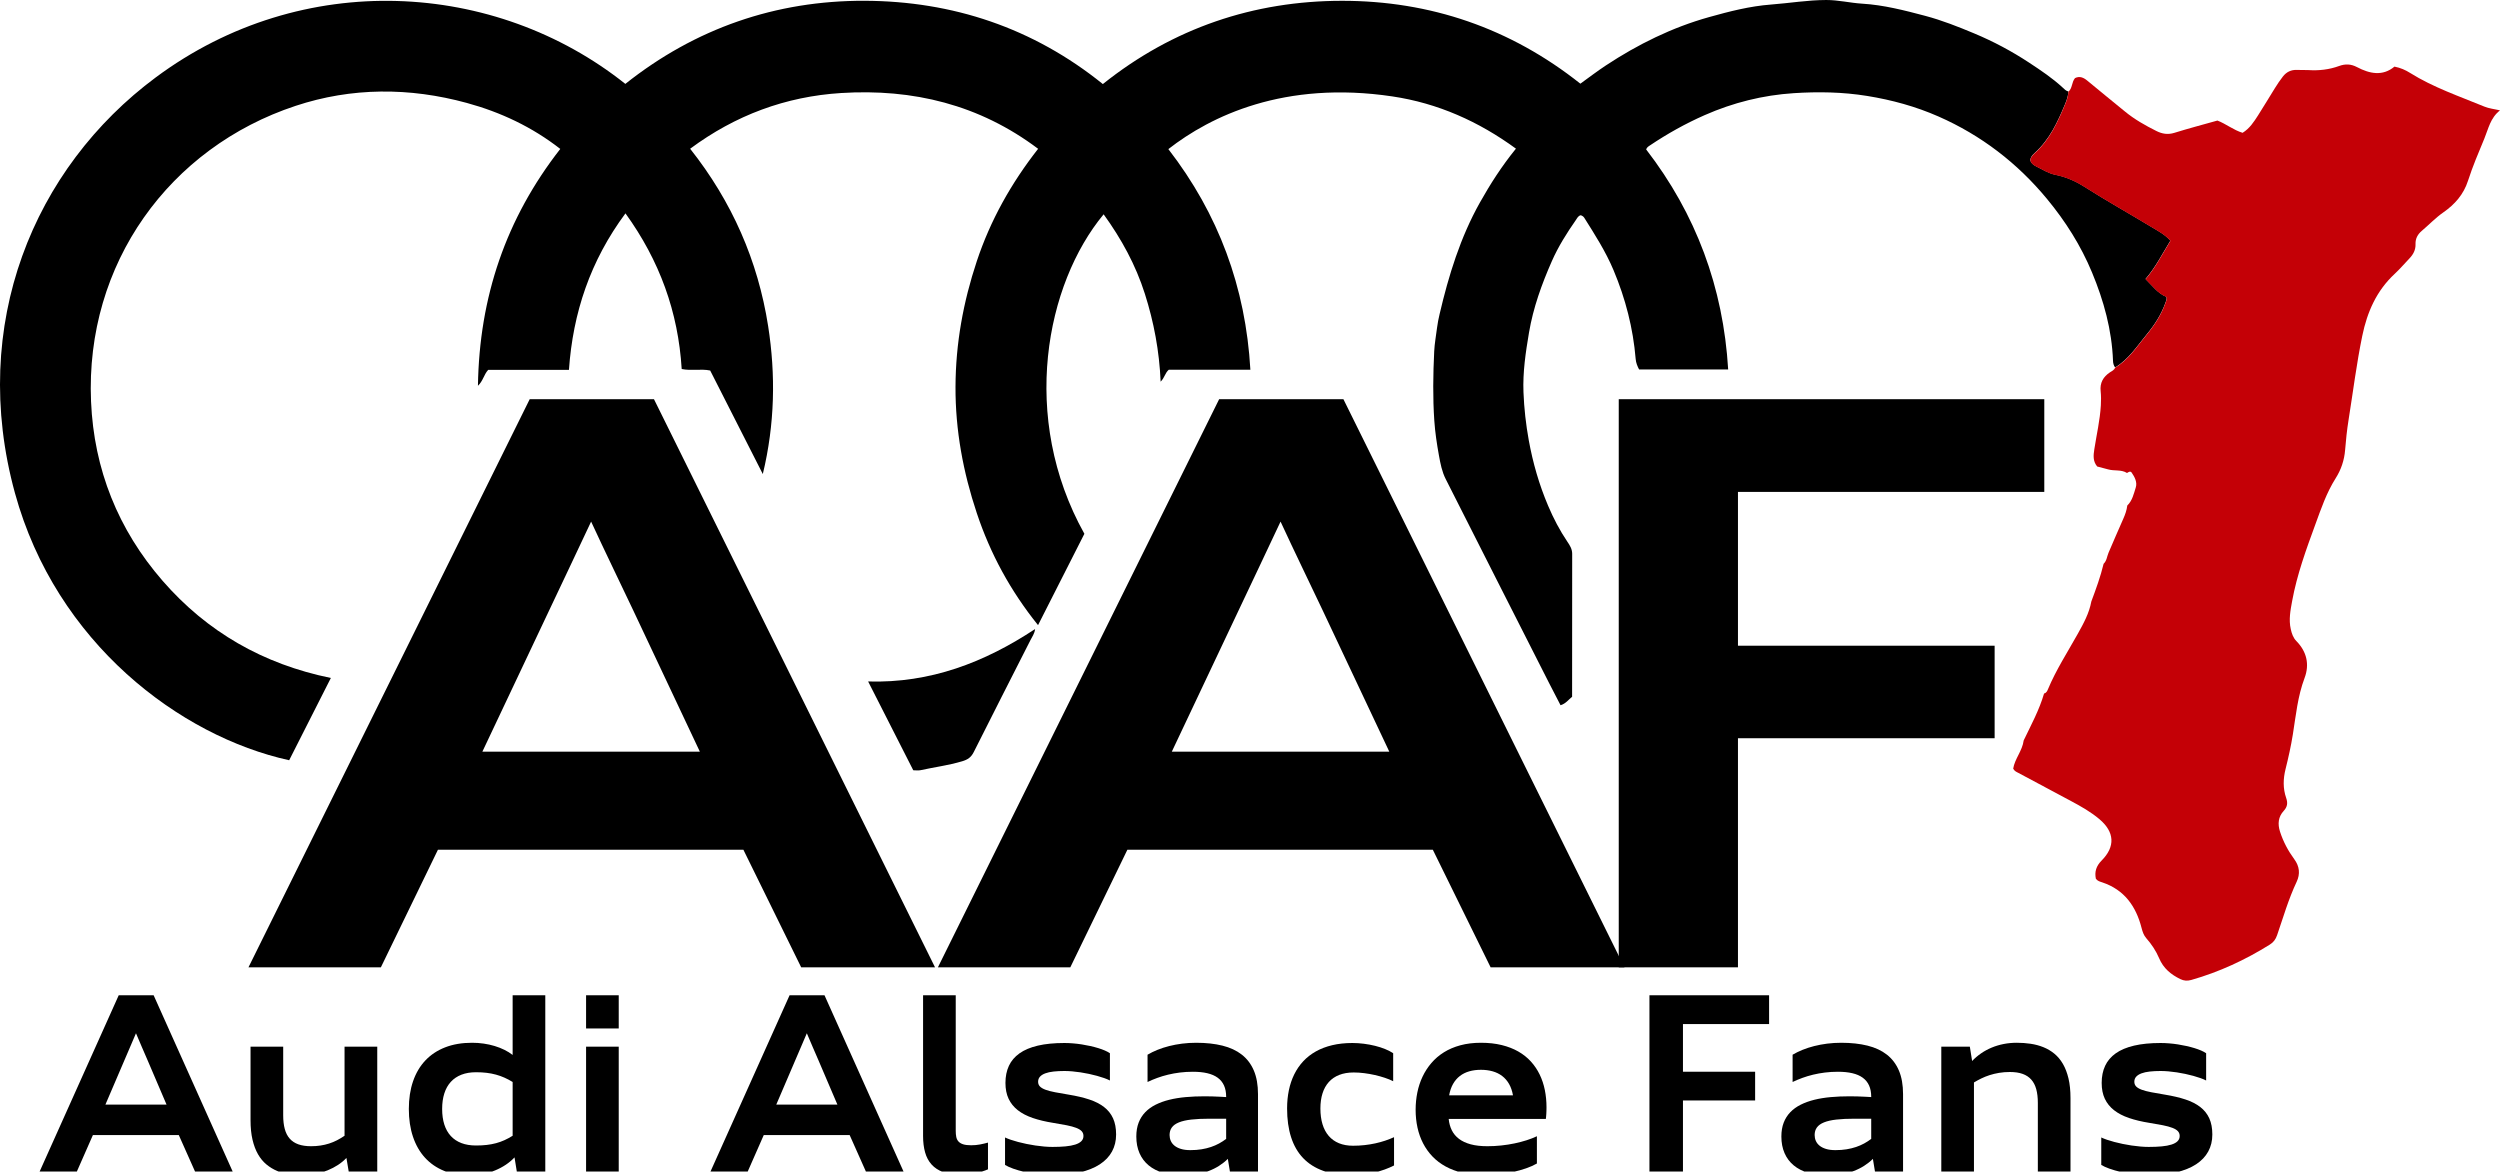 <?xml version="1.0" encoding="utf-8"?>
<!-- Generator: Adobe Illustrator 16.0.0, SVG Export Plug-In . SVG Version: 6.00 Build 0)  -->
<!DOCTYPE svg PUBLIC "-//W3C//DTD SVG 1.1//EN" "http://www.w3.org/Graphics/SVG/1.1/DTD/svg11.dtd">
<svg version="1.1" id="Calque_1" xmlns="http://www.w3.org/2000/svg" xmlns:xlink="http://www.w3.org/1999/xlink" x="0px" y="0px"
	 width="1401.996px" height="656.989px" viewBox="0 0 1401.996 656.989" enable-background="new 0 0 1401.996 656.989"
	 xml:space="preserve">
<g>
	<path fill-rule="evenodd" clip-rule="evenodd" d="M1186.138,206.065c-0.781-1.11-1.117-2.298-1.168-3.7
		c-0.632-17.305-5.156-33.666-11.772-49.584c-6.273-15.095-14.87-28.682-25.256-41.241c-16.673-20.161-36.923-35.684-60.811-46.2
		c-12.767-5.621-26.159-9.296-40.074-11.545c-13.739-2.22-27.494-2.431-41.138-1.547c-17.231,1.115-33.962,5.277-49.968,12.329
		c-10.789,4.754-20.938,10.439-30.679,16.978c-0.834,0.56-1.71,1.063-2.113,2.241c27.944,36.243,43.242,77.302,45.997,123.409
		c-17.015,0-33.3,0-49.946,0c-0.922-1.762-1.744-3.654-1.926-5.853c-1.434-17.311-5.7-33.882-12.446-49.909
		c-4.387-10.42-10.416-19.833-16.39-29.318c-0.471-0.748-1.173-1.155-1.976-1.419c-1.445,0.339-1.928,1.533-2.703,2.646
		c-5.106,7.329-9.866,14.866-13.471,23.044c-5.698,12.931-10.471,26.121-12.852,40.192c-1.874,11.084-3.522,22.128-3.087,33.362
		c0.352,9.063,1.354,18.046,2.983,27.022c2.3,12.669,5.838,24.898,10.845,36.691c2.975,7.007,6.507,13.787,10.789,20.135
		c1.38,2.047,2.705,4.056,2.698,6.79c-0.071,26.664-0.043,53.327-0.043,80.177c-2.017,1.574-3.516,3.837-6.485,4.731
		c-2.111-4.084-4.261-8.176-6.352-12.297c-19.379-38.192-38.772-76.377-58.08-114.605c-2.075-4.109-2.938-8.606-3.767-13.191
		c-1.171-6.468-2.147-12.977-2.591-19.472c-0.885-12.957-0.687-25.983-0.056-38.948c0.212-4.336,1.045-8.787,1.589-13.175
		c0.322-2.599,0.864-5.222,1.438-7.666c5.089-21.717,11.611-42.975,22.605-62.564c5.813-10.356,12.2-20.354,20.209-30.216
		c-20.94-15.289-43.831-25.487-69.263-29.288C720.168,45,678.865,65.172,655.211,83.618c28.087,36.322,43.355,77.414,45.998,123.729
		c-15.853,0-30.963,0-45.762,0c-2.144,1.869-2.303,4.454-4.566,6.688c-0.739-17.173-3.797-33.4-8.843-49.267
		c-5.139-16.163-13.127-30.764-23.121-44.586c-32.382,39.03-47.25,113.842-10.797,179.171
		c-8.456,16.668-17.001,33.509-25.987,51.221c-15.472-19.213-26.734-39.988-34.347-62.816c-7.671-23.007-12.03-46.463-11.941-70.876
		c0.089-24.223,4.337-47.542,11.937-70.39c7.624-22.924,19.239-43.688,34.396-63.043c-32.924-24.795-70.192-33.802-110.463-31.283
		c-31.091,1.946-59.317,12.433-84.68,31.247c23.475,29.647,38.005,62.814,43.729,99.411c4.278,27.354,3.799,54.9-2.982,83.025
		c-10.111-19.894-19.783-38.922-29.513-58.064c-5.243-1.083-10.612,0.286-15.974-0.842c-1.967-32.005-12.37-60.761-31.537-87.287
		c-19.706,26.566-29.47,55.732-31.699,87.777c-15.695,0-30.651,0-45.297,0c-2.43,2.664-2.794,6.086-5.732,8.917
		c0.761-49.721,15.64-93.718,46.174-132.832c-15.752-12.293-33.389-20.595-52.436-25.802c-32.105-8.776-64.524-8.771-96.001,1.645
		C95.112,82.74,47.749,147.75,51.057,225.173c1.626,38.051,15.188,71.859,40.121,100.529c24.875,28.602,56.336,46.728,94.37,54.502
		c-7.938,15.663-15.681,30.939-23.385,46.141C100.891,412.858,31.441,360.482,8.397,276.562
		C-17.548,182.079,18.813,94.286,87.425,43.35c82.229-61.044,190.419-54.314,263.262,3.699
		c39.213-31.154,84.409-46.763,134.072-46.611c49.428,0.152,94.66,15.2,133.717,46.703c39.285-31.4,84.575-46.667,134.142-46.689
		c49.36-0.022,94.398,15.301,133.644,46.473c4.671-3.352,9.365-6.964,14.297-10.216c17.973-11.852,37.146-21.323,57.896-27.125
		c11.358-3.176,22.812-6.136,34.737-7.038c10.322-0.78,20.556-2.523,30.971-2.545c6.818-0.014,13.401,1.646,20.18,2.056
		c11.966,0.724,23.653,3.735,35.267,6.814c9.428,2.5,18.433,6.071,27.408,9.819c10.876,4.542,21.234,10.052,31.036,16.523
		c6.461,4.265,12.941,8.588,18.669,13.874c0.977,0.902,1.854,1.909,3.232,2.202c-0.111,2.527-0.934,4.881-1.893,7.173
		c-4.188,10.002-8.641,19.793-16.982,27.282c-3.585,3.219-3.129,5.588,1.09,7.669c3.408,1.681,6.652,3.783,10.487,4.552
		c5.901,1.184,11.218,3.511,16.39,6.796c12.206,7.754,24.843,14.828,37.224,22.314c3.772,2.281,7.793,4.321,10.896,7.847
		c-4.499,7.356-8.282,14.906-13.96,21.521c3.869,3.732,6.822,8.044,11.705,9.98c0.398,1.39-0.196,2.415-0.586,3.506
		c-2.33,6.512-6.023,12.234-10.385,17.512C1198.46,194.069,1193.785,201.497,1186.138,206.065z"/>
	<path fill-rule="evenodd" clip-rule="evenodd" fill="#C40006" d="M1186.138,206.212c7.647-4.568,12.322-11.996,17.803-18.626
		c4.361-5.278,8.055-11,10.385-17.512c0.39-1.091,0.984-2.117,0.586-3.506c-4.883-1.936-7.836-6.248-11.705-9.98
		c5.678-6.615,9.461-14.165,13.96-21.521c-3.104-3.526-7.124-5.565-10.896-7.847c-12.381-7.486-25.018-14.56-37.224-22.314
		c-5.172-3.285-10.488-5.612-16.39-6.796c-3.835-0.769-7.079-2.871-10.487-4.552c-4.219-2.081-4.675-4.45-1.09-7.669
		c8.342-7.489,12.794-17.28,16.982-27.282c0.959-2.292,1.781-4.646,1.893-7.173c2.311-1.964,1.752-5.284,3.705-7.644
		c2.605-1.274,4.771-0.356,7.03,1.545c6.879,5.79,13.938,11.367,20.863,17.102c5.429,4.495,11.508,7.908,17.771,11.04
		c3.229,1.614,6.435,2.146,10.088,1.003c7.917-2.475,15.952-4.574,24.11-6.875c4.772,1.813,8.977,5.317,14.124,6.873
		c3.991-2.477,6.321-6.142,8.645-9.747c3.245-5.034,6.27-10.211,9.454-15.285c1.413-2.25,2.877-4.486,4.52-6.568
		c1.952-2.476,4.536-3.826,7.819-3.661c2.161,0.108,4.337-0.052,6.496,0.086c5.888,0.375,11.651-0.272,17.182-2.296
		c3.506-1.283,6.674-1.145,10.012,0.608c7.144,3.753,14.387,5.263,21.036-0.262c3.487,0.684,6.206,1.932,8.745,3.521
		c13.064,8.175,27.606,13.092,41.729,18.919c2.532,1.045,5.382,1.321,8.714,2.099c-5.433,4.224-6.497,10.315-8.754,15.75
		c-3.249,7.825-6.583,15.65-9.18,23.701c-2.498,7.745-7.419,13.276-13.817,17.74c-4.402,3.07-8.062,6.954-12.127,10.388
		c-2.275,1.923-3.605,4.348-3.496,7.406c0.116,3.218-1.241,5.782-3.402,8.034c-2.768,2.885-5.361,5.956-8.287,8.67
		c-10.183,9.452-15.402,21.353-18.169,34.741c-3.229,15.625-5.179,31.444-7.696,47.174c-0.89,5.558-1.486,11.207-1.93,16.818
		c-0.463,5.852-2.289,11.131-5.316,15.912c-5.131,8.104-8.158,17.064-11.412,25.949c-5.141,14.037-10.273,28.096-12.978,42.855
		c-0.95,5.187-1.991,10.427-0.769,15.819c0.573,2.53,1.368,4.849,3.141,6.655c5.863,5.977,7.445,13.142,4.595,20.706
		c-3.863,10.253-4.87,20.961-6.568,31.603c-1.044,6.542-2.494,13.036-4.101,19.468c-1.372,5.495-1.496,10.892,0.348,16.202
		c0.989,2.852,0.694,4.983-1.392,7.263c-3.057,3.34-3.458,7.291-2.059,11.645c1.807,5.621,4.529,10.716,7.993,15.437
		c2.938,4.002,3.423,8.248,1.33,12.683c-4.557,9.65-7.514,19.881-10.965,29.929c-0.808,2.353-2.01,3.983-4.113,5.296
		c-13.772,8.593-28.345,15.353-43.984,19.808c-2.253,0.642-4.132,0.519-6.209-0.493c-5.258-2.563-9.46-6.048-11.814-11.607
		c-1.758-4.152-4.244-7.903-7.244-11.31c-1.44-1.635-2.094-3.607-2.651-5.785c-3.103-12.103-9.631-21.385-22.052-25.524
		c-1.235-0.412-2.59-0.729-3.559-2.002c-0.823-3.915,0.183-7.179,3.219-10.233c7.811-7.857,7.233-16.036-1.166-23.15
		c-4.871-4.127-10.372-7.217-15.954-10.202c-9.83-5.258-19.672-10.496-29.497-15.765c-1.006-0.54-2.17-0.91-2.972-2.41
		c0.843-5.465,5.14-10.021,5.884-15.822c4.131-8.638,8.751-17.063,11.432-26.329c1.303-0.304,1.757-1.359,2.211-2.445
		c4.547-10.876,10.953-20.748,16.676-30.994c3.206-5.74,6.406-11.538,7.615-18.142c2.599-6.955,5.153-13.924,6.888-21.16
		c1.781-1.687,1.874-4.127,2.772-6.208c2.73-6.328,5.431-12.671,8.237-18.965c1.078-2.418,1.962-4.858,2.265-7.493
		c2.867-2.77,3.65-6.618,4.768-10.145c0.919-2.899-0.573-5.829-2.289-8.307c-0.723-1.044-1.777-0.373-2.623,0.198
		c-3.251-2.064-7.106-1.019-10.604-2.028c-2.054-0.593-4.143-1.107-6.128-1.621c-2.496-3.02-2.122-6.294-1.608-9.629
		c1.261-8.198,3.172-16.304,3.658-24.611c0.155-2.651,0.179-5.345-0.104-7.98c-0.504-4.695,1.422-8.036,5.186-10.565
		C1184.311,208.083,1185.626,207.593,1186.138,206.212z"/>
	<path fill-rule="evenodd" clip-rule="evenodd" d="M512.158,431.967c-8.403-16.53-16.731-32.912-25.313-49.794
		c34.803,1.024,65.184-10.611,93.645-29.413c-0.316,2.597-1.711,4.438-2.697,6.388c-10.555,20.868-21.252,41.664-31.701,62.585
		c-1.497,2.996-3.377,4.257-6.518,5.194c-7.683,2.291-15.6,3.295-23.381,5.002C514.932,432.206,513.56,431.967,512.158,431.967z"/>
</g>
<g>
	<path d="M109.375,656.989l-9.113-20.459H52.103l-9,20.459H22.228l44.343-98.829h19.594l44.314,98.829H109.375z M82.89,594.878
		c-1.121-2.599-2.231-5.164-3.332-7.696c-1.102-2.533-2.203-5.109-3.304-7.73c-1.121,2.621-2.231,5.22-3.333,7.797
		s-2.212,5.164-3.332,7.764l-10.48,24.457h34.29L82.89,594.878z"/>
	<path d="M195.555,656.989l-1.282-7.631c-1.348,1.444-2.915,2.749-4.699,3.916c-1.785,1.166-3.722,2.177-5.81,3.032
		c-2.089,0.854-4.3,1.532-6.636,2.032s-4.709,0.783-7.12,0.85c-2.582,0-5.103-0.189-7.561-0.566
		c-2.459-0.378-4.78-1.022-6.963-1.933c-2.184-0.911-4.196-2.127-6.038-3.648c-1.842-1.521-3.422-3.427-4.742-5.715
		s-2.35-5.009-3.09-8.163c-0.741-3.154-1.111-6.809-1.111-10.963v-41.218h18.313v38.485c0,2.933,0.294,5.487,0.883,7.664
		c0.588,2.177,1.514,3.981,2.777,5.414s2.881,2.499,4.856,3.199c1.974,0.699,4.348,1.05,7.12,1.05c1.861,0,3.626-0.128,5.297-0.384
		c1.67-0.255,3.27-0.627,4.799-1.116c1.528-0.488,3.004-1.1,4.429-1.832c1.424-0.733,2.838-1.577,4.243-2.533v-49.947h18.341v70.007
		H195.555z"/>
	<path d="M289.823,656.989l-1.282-7.931c-1.405,1.511-3.038,2.889-4.898,4.132c-1.861,1.244-3.878,2.311-6.052,3.199
		c-2.174,0.888-4.467,1.577-6.878,2.065c-2.412,0.488-4.87,0.733-7.376,0.733c-5.335,0-10.11-0.861-14.325-2.582
		c-4.215-1.722-7.785-4.188-10.708-7.397c-2.924-3.21-5.16-7.119-6.707-11.729c-1.548-4.608-2.321-9.801-2.321-15.577
		c0-5.753,0.788-10.924,2.364-15.511c1.576-4.587,3.874-8.48,6.892-11.679c3.019-3.199,6.726-5.653,11.122-7.364
		c4.395-1.71,9.422-2.565,15.08-2.565c2.222,0,4.4,0.155,6.536,0.467c2.136,0.311,4.177,0.761,6.123,1.349
		c1.946,0.589,3.774,1.306,5.482,2.149c1.709,0.845,3.247,1.8,4.614,2.866V558.16H305.8v98.829H289.823z M287.487,606.774
		c-1.519-0.933-3.038-1.737-4.557-2.415c-1.519-0.678-3.104-1.244-4.756-1.699c-1.651-0.455-3.394-0.795-5.226-1.017
		c-1.833-0.222-3.831-0.333-5.995-0.333c-3.095,0-5.824,0.461-8.188,1.383s-4.348,2.26-5.952,4.015
		c-1.604,1.755-2.815,3.91-3.631,6.465s-1.225,5.464-1.225,8.729c0,3.288,0.408,6.203,1.225,8.747s2.027,4.688,3.631,6.431
		c1.604,1.744,3.588,3.065,5.952,3.965c2.364,0.9,5.093,1.35,8.188,1.35c2.165,0,4.163-0.104,5.995-0.316
		c1.832-0.211,3.574-0.538,5.226-0.982c1.652-0.444,3.237-1.011,4.756-1.7c1.519-0.688,3.038-1.51,4.557-2.466V606.774z"/>
	<path d="M328.669,576.752V558.16h18.313v18.593H328.669z M328.669,656.989v-70.007h18.313v70.007H328.669z"/>
	<path d="M485.592,656.989l-9.113-20.459h-48.159l-9,20.459h-20.875l44.343-98.829h19.594l44.314,98.829H485.592z M459.106,594.878
		c-1.121-2.599-2.231-5.164-3.332-7.696c-1.102-2.533-2.203-5.109-3.304-7.73c-1.121,2.621-2.231,5.22-3.333,7.797
		s-2.212,5.164-3.332,7.764l-10.48,24.457h34.29L459.106,594.878z"/>
	<path d="M554.057,655.756c-0.987,0.444-2.093,0.85-3.318,1.216s-2.511,0.683-3.859,0.949c-1.349,0.267-2.734,0.472-4.158,0.617
		c-1.424,0.144-2.819,0.216-4.187,0.216c-3.797,0-7.016-0.488-9.654-1.466c-2.64-0.978-4.794-2.394-6.465-4.248
		c-1.671-1.854-2.881-4.126-3.631-6.814c-0.75-2.688-1.125-5.742-1.125-9.163V558.16h18.313v76.038c0,1.222,0.095,2.332,0.285,3.332
		c0.189,0.999,0.588,1.849,1.196,2.549c0.607,0.699,1.476,1.238,2.606,1.616c1.129,0.378,2.644,0.566,4.542,0.566
		c1.766,0,3.427-0.15,4.984-0.45c1.557-0.3,3.047-0.649,4.471-1.05V655.756z"/>
	<path d="M563.626,637.896c0.893,0.422,1.965,0.85,3.218,1.283c1.253,0.433,2.62,0.844,4.101,1.232s3.042,0.756,4.685,1.1
		c1.642,0.345,3.299,0.639,4.97,0.883c1.67,0.245,3.322,0.439,4.956,0.583c1.633,0.146,3.189,0.217,4.67,0.217
		c2.715,0,5.145-0.1,7.291-0.3c2.145-0.2,3.968-0.538,5.468-1.017c1.5-0.478,2.644-1.11,3.432-1.899
		c0.788-0.788,1.182-1.76,1.182-2.915c0-1.066-0.332-1.96-0.997-2.683c-0.665-0.722-1.694-1.35-3.09-1.883s-3.167-1.016-5.312-1.449
		c-2.146-0.433-4.69-0.883-7.633-1.35c-4.291-0.688-8.093-1.599-11.406-2.732c-3.313-1.133-6.104-2.587-8.373-4.364
		c-2.269-1.777-3.992-3.916-5.169-6.415s-1.766-5.458-1.766-8.88c0-3.62,0.646-6.819,1.937-9.596
		c1.291-2.777,3.28-5.115,5.967-7.015c2.686-1.899,6.109-3.337,10.267-4.314c4.158-0.978,9.114-1.467,14.867-1.467
		c1.538,0,3.133,0.067,4.784,0.2c1.652,0.134,3.299,0.328,4.941,0.583c1.642,0.256,3.251,0.562,4.827,0.916
		c1.576,0.356,3.057,0.745,4.443,1.167c1.386,0.422,2.639,0.878,3.759,1.366s2.051,0.988,2.791,1.499v15.294
		c-0.893-0.466-1.956-0.916-3.189-1.35c-1.234-0.433-2.568-0.85-4.001-1.249c-1.434-0.399-2.938-0.767-4.514-1.1
		c-1.576-0.333-3.157-0.622-4.742-0.866c-1.585-0.244-3.157-0.434-4.713-0.566c-1.557-0.134-3.019-0.2-4.386-0.2
		c-2.222,0-4.239,0.1-6.052,0.3s-3.36,0.539-4.642,1.017s-2.274,1.1-2.976,1.866c-0.703,0.766-1.054,1.716-1.054,2.849
		c0,1.066,0.342,1.949,1.025,2.648c0.684,0.7,1.728,1.312,3.133,1.833c1.405,0.522,3.189,0.989,5.354,1.399
		c2.165,0.411,4.718,0.861,7.661,1.35c4.348,0.711,8.173,1.611,11.477,2.699c3.304,1.089,6.076,2.499,8.316,4.231
		c2.24,1.732,3.93,3.849,5.069,6.348s1.708,5.526,1.708,9.08c0,3.555-0.769,6.736-2.307,9.546c-1.538,2.811-3.812,5.198-6.821,7.164
		c-3.01,1.966-6.736,3.472-11.178,4.516c-4.443,1.044-9.569,1.565-15.379,1.565c-2.677,0-5.35-0.166-8.017-0.499
		c-2.667-0.334-5.183-0.767-7.547-1.3s-4.505-1.144-6.422-1.833c-1.918-0.688-3.456-1.388-4.614-2.099V637.896z"/>
	<path d="M689.734,656.989l-1.167-7.098c-1.481,1.467-3.133,2.777-4.956,3.933s-3.793,2.127-5.91,2.915
		c-2.117,0.788-4.386,1.394-6.807,1.816c-2.421,0.422-4.97,0.633-7.646,0.633c-4.044,0-7.675-0.478-10.894-1.433
		s-5.948-2.36-8.188-4.215c-2.241-1.854-3.954-4.144-5.141-6.864c-1.187-2.721-1.78-5.837-1.78-9.347c0-2.91,0.432-5.486,1.295-7.73
		c0.864-2.243,2.098-4.198,3.703-5.864c1.604-1.666,3.545-3.071,5.824-4.216c2.278-1.144,4.832-2.065,7.661-2.766
		c2.829-0.699,5.905-1.199,9.228-1.499c3.322-0.3,6.835-0.45,10.538-0.45c1.519,0,3.004,0.022,4.457,0.067s2.795,0.1,4.03,0.166
		c1.234,0.067,2.449,0.134,3.646,0.2v-0.133c0-2.466-0.399-4.582-1.196-6.348c-0.797-1.767-1.979-3.221-3.545-4.365
		c-1.566-1.145-3.513-1.988-5.838-2.532c-2.326-0.545-5.018-0.816-8.074-0.816c-2.544,0-4.975,0.145-7.291,0.433
		c-2.317,0.289-4.533,0.689-6.65,1.2s-4.129,1.116-6.038,1.815c-1.908,0.7-3.726,1.461-5.454,2.282V591.48
		c1.689-1,3.55-1.91,5.582-2.732c2.031-0.821,4.205-1.526,6.521-2.115s4.747-1.044,7.291-1.366c2.544-0.322,5.173-0.483,7.889-0.483
		c5.506,0,10.41,0.533,14.71,1.6c4.3,1.065,7.927,2.754,10.879,5.064c2.952,2.311,5.202,5.287,6.75,8.93
		c1.547,3.644,2.321,8.042,2.321,13.195v43.417H689.734z M687.626,627.367h-9.341c-3.969,0-7.367,0.161-10.196,0.483
		c-2.829,0.322-5.146,0.85-6.949,1.582c-1.804,0.733-3.128,1.683-3.973,2.85c-0.845,1.166-1.268,2.582-1.268,4.248
		c0,1.133,0.218,2.211,0.655,3.232c0.437,1.021,1.125,1.921,2.065,2.698c0.939,0.778,2.15,1.395,3.631,1.85
		c1.481,0.456,3.256,0.684,5.326,0.684c2.24,0,4.315-0.155,6.223-0.467c1.908-0.311,3.684-0.744,5.326-1.3
		c1.642-0.555,3.162-1.216,4.557-1.982s2.71-1.616,3.944-2.549V627.367z"/>
	<path d="M781.78,653.59c-1.614,0.822-3.337,1.565-5.169,2.232c-1.833,0.666-3.755,1.238-5.767,1.716
		c-2.013,0.478-4.106,0.844-6.28,1.1c-2.174,0.255-4.41,0.383-6.707,0.383c-6.038,0-11.311-0.811-15.82-2.432
		c-4.51-1.622-8.264-4.01-11.264-7.164c-3-3.154-5.245-7.059-6.735-11.713c-1.491-4.653-2.236-10.013-2.236-16.077
		c0-3.599,0.332-7.002,0.997-10.213c0.664-3.21,1.666-6.175,3.004-8.896c1.338-2.721,3.019-5.17,5.041-7.348
		c2.022-2.177,4.39-4.025,7.105-5.548c2.715-1.521,5.776-2.688,9.185-3.498c3.408-0.811,7.172-1.217,11.292-1.217
		c2.107,0,4.248,0.14,6.422,0.417c2.174,0.278,4.272,0.666,6.294,1.166c2.022,0.5,3.906,1.105,5.653,1.816
		c1.747,0.711,3.247,1.488,4.5,2.332v15.694c-1.367-0.688-2.934-1.327-4.699-1.916s-3.627-1.104-5.582-1.55
		c-1.956-0.443-3.949-0.794-5.981-1.05c-2.032-0.255-3.997-0.383-5.895-0.383c-3.057,0-5.749,0.456-8.074,1.366
		c-2.326,0.911-4.272,2.232-5.838,3.965c-1.566,1.733-2.749,3.849-3.546,6.348s-1.196,5.337-1.196,8.514
		c0,3.311,0.394,6.259,1.182,8.847c0.788,2.588,1.955,4.776,3.503,6.564c1.547,1.788,3.46,3.148,5.739,4.082
		c2.278,0.933,4.908,1.399,7.889,1.399c2.221,0,4.376-0.117,6.465-0.351c2.088-0.232,4.096-0.561,6.023-0.982
		c1.927-0.422,3.769-0.928,5.525-1.517c1.756-0.588,3.413-1.237,4.97-1.949V653.59z"/>
	<path d="M861.893,652.491c-1.728,0.999-3.74,1.899-6.038,2.698c-2.297,0.8-4.751,1.483-7.362,2.05
		c-2.611,0.566-5.321,1.005-8.131,1.316c-2.81,0.311-5.582,0.466-8.316,0.466c-4.272,0-8.183-0.422-11.733-1.266
		c-3.551-0.844-6.74-2.038-9.569-3.582s-5.297-3.416-7.405-5.614c-2.107-2.199-3.864-4.659-5.269-7.381
		c-1.405-2.721-2.454-5.665-3.147-8.83c-0.693-3.166-1.04-6.503-1.04-10.013c0-3.288,0.318-6.503,0.954-9.646
		c0.636-3.144,1.609-6.104,2.919-8.88c1.311-2.777,2.962-5.332,4.956-7.664s4.343-4.343,7.049-6.031
		c2.706-1.688,5.786-2.999,9.242-3.932c3.456-0.933,7.291-1.399,11.506-1.399c4.272,0,8.149,0.428,11.634,1.282
		c3.484,0.855,6.588,2.062,9.313,3.616c2.724,1.555,5.079,3.427,7.063,5.614c1.984,2.188,3.626,4.62,4.927,7.297
		c1.3,2.678,2.264,5.564,2.891,8.664c0.626,3.099,0.94,6.336,0.94,9.713c0,0.645-0.01,1.261-0.028,1.849
		c-0.019,0.589-0.043,1.161-0.071,1.717c-0.028,0.555-0.067,1.077-0.114,1.565c-0.048,0.489-0.1,0.956-0.157,1.399h-54.481
		c0.228,2.355,0.812,4.477,1.751,6.364c0.939,1.889,2.283,3.494,4.03,4.815c1.747,1.321,3.93,2.338,6.55,3.049
		s5.743,1.066,9.37,1.066c2.62,0,5.221-0.139,7.804-0.417c2.582-0.277,5.064-0.666,7.447-1.166c2.382-0.5,4.632-1.088,6.75-1.766
		s4.04-1.428,5.767-2.25V652.491z M848.479,614.272c-0.437-2.466-1.173-4.599-2.208-6.398c-1.035-1.799-2.326-3.287-3.873-4.465
		c-1.548-1.177-3.328-2.049-5.34-2.615c-2.013-0.566-4.196-0.85-6.55-0.85c-2.354,0-4.528,0.283-6.522,0.85
		s-3.755,1.438-5.283,2.615c-1.529,1.178-2.806,2.666-3.831,4.465c-1.025,1.8-1.756,3.933-2.193,6.398H848.479z"/>
	<path d="M925.004,656.989V558.16h67.098v16.127h-48.301v26.757h40.469v16.094h-40.469v39.852H925.004z"/>
	<path d="M1051.482,656.989l-1.167-7.098c-1.481,1.467-3.133,2.777-4.956,3.933s-3.793,2.127-5.91,2.915
		c-2.117,0.788-4.386,1.394-6.807,1.816c-2.421,0.422-4.97,0.633-7.646,0.633c-4.044,0-7.675-0.478-10.894-1.433
		s-5.948-2.36-8.188-4.215c-2.241-1.854-3.954-4.144-5.141-6.864c-1.187-2.721-1.78-5.837-1.78-9.347c0-2.91,0.432-5.486,1.295-7.73
		c0.864-2.243,2.098-4.198,3.703-5.864c1.604-1.666,3.545-3.071,5.824-4.216c2.278-1.144,4.832-2.065,7.661-2.766
		c2.829-0.699,5.905-1.199,9.228-1.499c3.322-0.3,6.835-0.45,10.538-0.45c1.519,0,3.004,0.022,4.457,0.067s2.795,0.1,4.03,0.166
		c1.234,0.067,2.449,0.134,3.646,0.2v-0.133c0-2.466-0.399-4.582-1.196-6.348c-0.797-1.767-1.979-3.221-3.545-4.365
		c-1.566-1.145-3.513-1.988-5.838-2.532c-2.326-0.545-5.018-0.816-8.074-0.816c-2.544,0-4.975,0.145-7.291,0.433
		c-2.317,0.289-4.533,0.689-6.65,1.2s-4.129,1.116-6.038,1.815c-1.908,0.7-3.726,1.461-5.454,2.282V591.48
		c1.689-1,3.55-1.91,5.582-2.732c2.031-0.821,4.205-1.526,6.521-2.115s4.747-1.044,7.291-1.366c2.544-0.322,5.173-0.483,7.889-0.483
		c5.506,0,10.41,0.533,14.71,1.6c4.3,1.065,7.927,2.754,10.879,5.064c2.952,2.311,5.202,5.287,6.75,8.93
		c1.547,3.644,2.321,8.042,2.321,13.195v43.417H1051.482z M1049.375,627.367h-9.341c-3.969,0-7.367,0.161-10.196,0.483
		c-2.829,0.322-5.146,0.85-6.949,1.582c-1.804,0.733-3.128,1.683-3.973,2.85c-0.845,1.166-1.268,2.582-1.268,4.248
		c0,1.133,0.218,2.211,0.655,3.232c0.437,1.021,1.125,1.921,2.065,2.698c0.939,0.778,2.15,1.395,3.631,1.85
		c1.481,0.456,3.256,0.684,5.326,0.684c2.24,0,4.315-0.155,6.223-0.467c1.908-0.311,3.684-0.744,5.326-1.3
		c1.642-0.555,3.162-1.216,4.557-1.982s2.71-1.616,3.944-2.549V627.367z"/>
	<path d="M1142.817,656.989v-38.485c0-2.933-0.294-5.481-0.883-7.647c-0.589-2.166-1.514-3.965-2.777-5.397
		c-1.263-1.434-2.881-2.505-4.855-3.216c-1.975-0.711-4.348-1.066-7.12-1.066c-2.184,0-4.225,0.161-6.123,0.483
		c-1.899,0.322-3.674,0.75-5.326,1.283c-1.652,0.532-3.2,1.155-4.642,1.865c-1.443,0.712-2.81,1.455-4.101,2.232v49.948h-18.313
		v-70.007h16.005l1.282,8.03c1.519-1.6,3.199-3.032,5.041-4.299c1.841-1.266,3.816-2.337,5.924-3.215
		c2.107-0.878,4.343-1.55,6.707-2.017c2.364-0.466,4.828-0.699,7.391-0.699c2.658,0,5.25,0.188,7.775,0.566
		c2.525,0.378,4.903,1.017,7.134,1.916c2.231,0.899,4.276,2.11,6.137,3.632s3.46,3.432,4.799,5.731
		c1.339,2.299,2.383,5.026,3.133,8.18c0.75,3.155,1.125,6.81,1.125,10.963v41.218H1142.817z"/>
	<path d="M1178.388,637.896c0.893,0.422,1.965,0.85,3.218,1.283c1.253,0.433,2.62,0.844,4.101,1.232s3.042,0.756,4.685,1.1
		c1.642,0.345,3.299,0.639,4.97,0.883c1.67,0.245,3.322,0.439,4.956,0.583c1.633,0.146,3.189,0.217,4.67,0.217
		c2.715,0,5.145-0.1,7.291-0.3c2.145-0.2,3.968-0.538,5.468-1.017c1.5-0.478,2.644-1.11,3.432-1.899
		c0.788-0.788,1.182-1.76,1.182-2.915c0-1.066-0.332-1.96-0.997-2.683c-0.665-0.722-1.694-1.35-3.09-1.883s-3.167-1.016-5.312-1.449
		c-2.146-0.433-4.69-0.883-7.633-1.35c-4.291-0.688-8.093-1.599-11.406-2.732c-3.313-1.133-6.104-2.587-8.373-4.364
		c-2.269-1.777-3.992-3.916-5.169-6.415s-1.766-5.458-1.766-8.88c0-3.62,0.646-6.819,1.937-9.596
		c1.291-2.777,3.28-5.115,5.967-7.015c2.686-1.899,6.109-3.337,10.267-4.314c4.158-0.978,9.114-1.467,14.867-1.467
		c1.538,0,3.133,0.067,4.784,0.2c1.652,0.134,3.299,0.328,4.941,0.583c1.642,0.256,3.251,0.562,4.827,0.916
		c1.576,0.356,3.057,0.745,4.443,1.167c1.386,0.422,2.639,0.878,3.759,1.366s2.051,0.988,2.791,1.499v15.294
		c-0.893-0.466-1.956-0.916-3.189-1.35c-1.234-0.433-2.568-0.85-4.001-1.249c-1.434-0.399-2.938-0.767-4.514-1.1
		c-1.576-0.333-3.157-0.622-4.742-0.866c-1.585-0.244-3.157-0.434-4.713-0.566c-1.557-0.134-3.019-0.2-4.386-0.2
		c-2.222,0-4.239,0.1-6.052,0.3s-3.36,0.539-4.642,1.017s-2.274,1.1-2.976,1.866c-0.703,0.766-1.054,1.716-1.054,2.849
		c0,1.066,0.342,1.949,1.025,2.648c0.684,0.7,1.728,1.312,3.133,1.833c1.405,0.522,3.189,0.989,5.354,1.399
		c2.165,0.411,4.718,0.861,7.661,1.35c4.348,0.711,8.173,1.611,11.477,2.699c3.304,1.089,6.076,2.499,8.316,4.231
		c2.24,1.732,3.93,3.849,5.069,6.348s1.708,5.526,1.708,9.08c0,3.555-0.769,6.736-2.307,9.546c-1.538,2.811-3.812,5.198-6.821,7.164
		c-3.01,1.966-6.736,3.472-11.178,4.516c-4.443,1.044-9.569,1.565-15.379,1.565c-2.677,0-5.35-0.166-8.017-0.499
		c-2.667-0.334-5.183-0.767-7.547-1.3s-4.505-1.144-6.422-1.833c-1.918-0.688-3.456-1.388-4.614-2.099V637.896z"/>
</g>
<g>
	<path d="M449.302,542.474l-32.414-65.955H245.601l-32.009,65.955h-74.248L297.058,223.87h69.69L524.36,542.474H449.302z
		 M355.098,342.246c-3.985-8.379-7.936-16.65-11.851-24.813c-3.917-8.165-7.834-16.472-11.75-24.922
		c-3.985,8.451-7.936,16.83-11.852,25.136c-3.917,8.309-7.868,16.651-11.852,25.03l-37.275,78.844h121.957L355.098,342.246z"/>
	<path d="M835.938,542.474l-32.415-65.955H632.237l-32.008,65.955h-74.248L683.694,223.87h69.689l157.613,318.604H835.938z
		 M741.735,342.246c-3.985-8.379-7.936-16.65-11.851-24.813c-3.917-8.165-7.834-16.472-11.75-24.922
		c-3.985,8.451-7.935,16.83-11.851,25.136c-3.917,8.309-7.868,16.651-11.852,25.03l-37.276,78.844h121.957L741.735,342.246z"/>
	<path d="M907.79,542.474V223.87h238.647v51.991H974.643v86.256h143.938v51.884H974.643v128.473H907.79z"/>
</g>
</svg>
